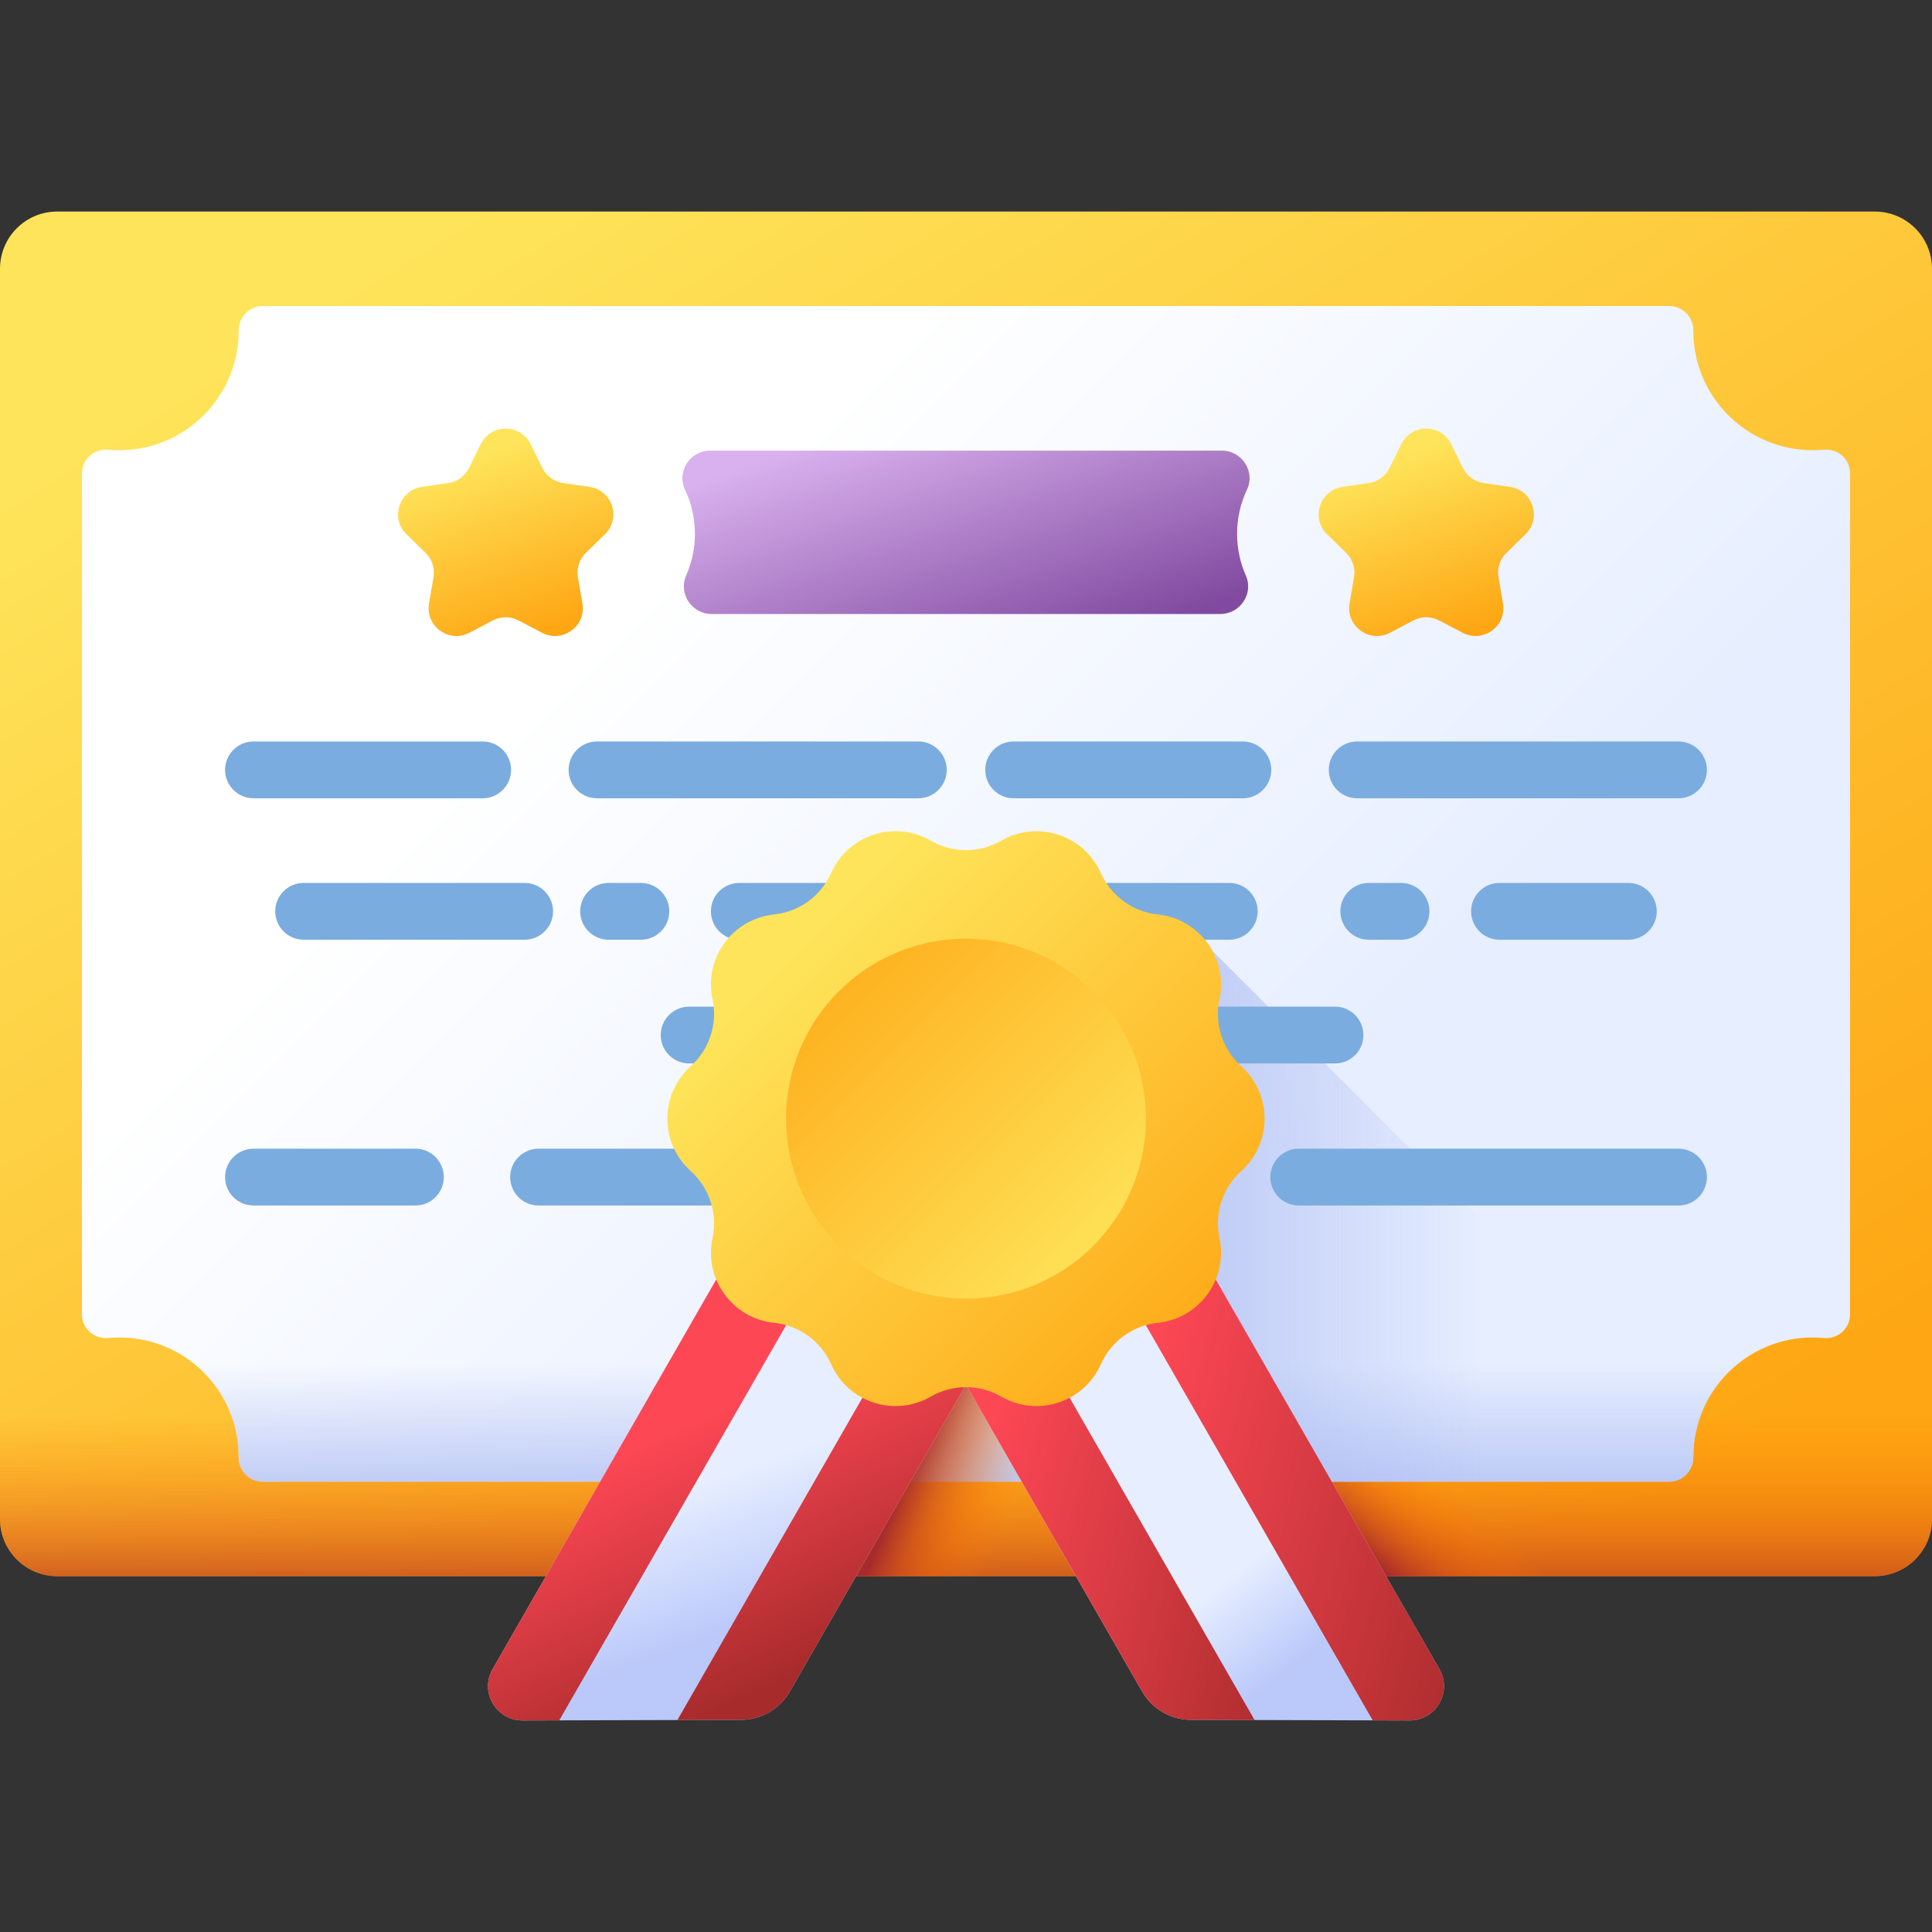 <svg width="32" height="32" viewBox="0 0 32 32" fill="none" xmlns="http://www.w3.org/2000/svg">
<rect x="0" y="0" width="32" height="32" fill="#333333" stroke="none"/>
<g clip-path="url(#clip0_88_27753)">
<path d="M31.053 26.106H0.947C0.424 26.106 0 25.682 0 25.159V4.452C0 3.928 0.424 3.504 0.947 3.504H31.053C31.576 3.504 32 3.928 32 4.452V25.159C32 25.682 31.576 26.106 31.053 26.106Z" fill="url(#paint0_linear_88_27753)"/>
<path d="M0 16.849V25.159C0 25.682 0.424 26.106 0.947 26.106H31.053C31.576 26.106 32 25.682 32 25.159V16.849H0Z" fill="url(#paint1_linear_88_27753)"/>
<path d="M21.239 23.307H28.11V26.106H21.239V23.307Z" fill="url(#paint2_linear_88_27753)"/>
<path d="M30.024 7.457C28.932 7.457 28.047 6.572 28.047 5.481C28.047 5.479 28.047 5.478 28.047 5.476C28.048 5.253 27.872 5.069 27.649 5.069H4.351C4.128 5.069 3.952 5.253 3.953 5.476V5.481C3.953 6.572 3.068 7.457 1.977 7.457C1.915 7.457 1.854 7.454 1.793 7.449C1.561 7.427 1.358 7.603 1.358 7.836V21.774C1.358 22.007 1.561 22.183 1.793 22.162C1.854 22.156 1.915 22.153 1.977 22.153C3.068 22.153 3.953 23.038 3.953 24.13V24.134C3.952 24.357 4.128 24.541 4.351 24.541H27.649C27.872 24.541 28.047 24.357 28.047 24.134C28.047 24.133 28.047 24.131 28.047 24.13C28.047 23.038 28.932 22.153 30.023 22.153C30.085 22.153 30.146 22.156 30.206 22.162C30.439 22.183 30.642 22.007 30.642 21.774V7.836C30.642 7.603 30.439 7.427 30.206 7.449C30.146 7.454 30.085 7.457 30.024 7.457Z" fill="url(#paint3_linear_88_27753)"/>
<path d="M1.358 16.849V21.774C1.358 22.007 1.561 22.183 1.793 22.162C1.854 22.156 1.915 22.153 1.977 22.153C3.068 22.153 3.953 23.038 3.953 24.13V24.134C3.952 24.357 4.128 24.541 4.351 24.541H27.649C27.872 24.541 28.047 24.357 28.047 24.134C28.047 24.132 28.047 24.131 28.047 24.13C28.047 23.038 28.932 22.153 30.023 22.153C30.085 22.153 30.146 22.156 30.206 22.162C30.439 22.183 30.642 22.007 30.642 21.774V16.849H1.358Z" fill="url(#paint4_linear_88_27753)"/>
<path d="M20.016 24.541H27.649C27.872 24.541 28.047 24.357 28.047 24.134C28.047 24.133 28.047 24.131 28.047 24.13C28.047 24 28.06 23.874 28.084 23.752L20.016 15.684V24.541Z" fill="url(#paint5_linear_88_27753)"/>
<path d="M13.344 22.481H18.656V26.106H13.344V22.481Z" fill="url(#paint6_linear_88_27753)"/>
<path d="M15.21 16.673H11.414C11.154 16.673 10.944 16.884 10.944 17.144C10.944 17.404 11.154 17.614 11.414 17.614H15.21C15.47 17.614 15.681 17.404 15.681 17.144C15.681 16.884 15.47 16.673 15.21 16.673Z" fill="#7BACDF"/>
<path d="M5.03 14.624C4.77 14.624 4.559 14.834 4.559 15.094C4.559 15.354 4.77 15.565 5.03 15.565H8.689C8.949 15.565 9.16 15.354 9.16 15.094C9.16 14.834 8.949 14.624 8.689 14.624H5.03Z" fill="#7BACDF"/>
<path d="M14.379 15.565C14.639 15.565 14.85 15.354 14.85 15.094C14.85 14.834 14.639 14.624 14.379 14.624H12.246C11.986 14.624 11.775 14.834 11.775 15.094C11.775 15.354 11.986 15.565 12.246 15.565H14.379Z" fill="#7BACDF"/>
<path d="M10.614 15.565C10.874 15.565 11.085 15.354 11.085 15.094C11.085 14.834 10.874 14.624 10.614 14.624H10.081C9.821 14.624 9.61 14.834 9.61 15.094C9.61 15.354 9.821 15.565 10.081 15.565H10.614Z" fill="#7BACDF"/>
<path d="M15.21 12.281H9.888C9.628 12.281 9.418 12.492 9.418 12.752C9.418 13.011 9.628 13.222 9.888 13.222H15.21C15.47 13.222 15.681 13.011 15.681 12.752C15.681 12.492 15.47 12.281 15.21 12.281Z" fill="#7BACDF"/>
<path d="M4.199 13.222H7.995C8.255 13.222 8.465 13.011 8.465 12.752C8.465 12.492 8.255 12.281 7.995 12.281H4.199C3.939 12.281 3.728 12.492 3.728 12.752C3.728 13.011 3.939 13.222 4.199 13.222Z" fill="#7BACDF"/>
<path d="M6.881 19.026H4.199C3.939 19.026 3.728 19.237 3.728 19.497C3.728 19.757 3.939 19.967 4.199 19.967H6.881C7.14 19.967 7.351 19.757 7.351 19.497C7.351 19.237 7.14 19.026 6.881 19.026Z" fill="#7BACDF"/>
<path d="M15.21 19.026H8.921C8.661 19.026 8.45 19.237 8.45 19.497C8.45 19.757 8.661 19.967 8.921 19.967H15.21C15.47 19.967 15.681 19.757 15.681 19.497C15.681 19.237 15.47 19.026 15.21 19.026Z" fill="#7BACDF"/>
<path d="M16.789 16.673C16.529 16.673 16.319 16.884 16.319 17.144C16.319 17.404 16.529 17.614 16.789 17.614H22.112C22.372 17.614 22.582 17.404 22.582 17.144C22.582 16.884 22.372 16.673 22.112 16.673H16.789Z" fill="#7BACDF"/>
<path d="M16.701 15.565H20.36C20.62 15.565 20.831 15.354 20.831 15.094C20.831 14.834 20.62 14.624 20.36 14.624H16.701C16.441 14.624 16.23 14.834 16.23 15.094C16.23 15.354 16.441 15.565 16.701 15.565Z" fill="#7BACDF"/>
<path d="M24.837 14.624C24.577 14.624 24.366 14.834 24.366 15.094C24.366 15.354 24.577 15.565 24.837 15.565H26.97C27.23 15.565 27.441 15.354 27.441 15.094C27.441 14.834 27.23 14.624 26.97 14.624H24.837Z" fill="#7BACDF"/>
<path d="M23.205 15.565C23.465 15.565 23.676 15.354 23.676 15.094C23.676 14.834 23.465 14.624 23.205 14.624H22.672C22.412 14.624 22.201 14.834 22.201 15.094C22.201 15.354 22.412 15.565 22.672 15.565H23.205Z" fill="#7BACDF"/>
<path d="M22.009 12.752C22.009 13.011 22.219 13.222 22.479 13.222H27.801C28.061 13.222 28.272 13.011 28.272 12.752C28.272 12.492 28.061 12.281 27.801 12.281H22.479C22.219 12.281 22.009 12.492 22.009 12.752Z" fill="#7BACDF"/>
<path d="M16.789 13.222H20.585C20.845 13.222 21.056 13.011 21.056 12.752C21.056 12.492 20.845 12.281 20.585 12.281H16.789C16.529 12.281 16.319 12.492 16.319 12.752C16.319 13.011 16.529 13.222 16.789 13.222Z" fill="#7BACDF"/>
<path d="M19.471 19.026H16.789C16.529 19.026 16.319 19.237 16.319 19.497C16.319 19.757 16.529 19.967 16.789 19.967H19.471C19.731 19.967 19.942 19.757 19.942 19.497C19.942 19.237 19.731 19.026 19.471 19.026Z" fill="#7BACDF"/>
<path d="M27.801 19.026H21.511C21.252 19.026 21.041 19.237 21.041 19.497C21.041 19.757 21.252 19.967 21.511 19.967H27.801C28.061 19.967 28.272 19.757 28.272 19.497C28.272 19.237 28.061 19.026 27.801 19.026Z" fill="#7BACDF"/>
<path d="M23.347 28.496L19.728 28.486C19.393 28.486 19.083 28.306 18.916 28.015L16 22.934L19.864 20.717L23.841 27.645C24.058 28.024 23.784 28.497 23.347 28.496Z" fill="url(#paint7_linear_88_27753)"/>
<path d="M17.197 22.247L16 22.934L18.916 28.015C19.083 28.306 19.393 28.486 19.728 28.486L20.78 28.489L17.197 22.247Z" fill="url(#paint8_linear_88_27753)"/>
<path d="M18.666 21.404L22.736 28.494L23.347 28.496C23.784 28.497 24.058 28.024 23.841 27.645L19.864 20.717L18.666 21.404Z" fill="url(#paint9_linear_88_27753)"/>
<path d="M8.653 28.496L12.272 28.486C12.607 28.486 12.917 28.306 13.084 28.015L16 22.934L12.136 20.717L8.159 27.645C7.942 28.024 8.216 28.497 8.653 28.496Z" fill="url(#paint10_linear_88_27753)"/>
<path d="M14.803 22.247L11.22 28.489L12.271 28.486C12.607 28.486 12.917 28.306 13.084 28.015L16 22.934L14.803 22.247Z" fill="url(#paint11_linear_88_27753)"/>
<path d="M12.136 20.717L8.159 27.645C7.942 28.024 8.216 28.497 8.653 28.496L9.263 28.494L13.334 21.404L12.136 20.717Z" fill="url(#paint12_linear_88_27753)"/>
<path d="M20.561 19.395L20.558 19.397C20.249 19.676 20.112 20.098 20.198 20.505L20.199 20.508C20.342 21.185 19.868 21.837 19.179 21.91L19.177 21.91C18.763 21.954 18.403 22.215 18.234 22.596C17.952 23.23 17.184 23.479 16.584 23.132L16.584 23.132C16.222 22.924 15.777 22.924 15.416 23.132L15.416 23.132C14.816 23.479 14.048 23.229 13.766 22.596V22.596C13.597 22.215 13.237 21.954 12.822 21.91L12.82 21.91C12.132 21.837 11.658 21.185 11.801 20.508L11.802 20.505C11.888 20.098 11.751 19.676 11.441 19.397L11.439 19.395C10.925 18.931 10.925 18.125 11.439 17.662L11.441 17.66C11.751 17.381 11.888 16.959 11.802 16.551L11.801 16.549C11.658 15.871 12.132 15.219 12.82 15.147L12.822 15.146C13.237 15.103 13.597 14.841 13.766 14.46C14.048 13.827 14.816 13.578 15.416 13.924L15.416 13.924C15.777 14.133 16.222 14.133 16.584 13.924L16.584 13.924C17.184 13.578 17.952 13.827 18.233 14.46C18.403 14.841 18.763 15.103 19.177 15.146L19.179 15.147C19.868 15.219 20.342 15.872 20.199 16.549L20.198 16.552C20.112 16.959 20.249 17.381 20.558 17.66L20.561 17.662C21.074 18.125 21.074 18.931 20.561 19.395Z" fill="url(#paint13_linear_88_27753)"/>
<path d="M16 21.509C17.646 21.509 18.98 20.174 18.98 18.528C18.98 16.882 17.646 15.548 16 15.548C14.354 15.548 13.02 16.882 13.02 18.528C13.02 20.174 14.354 21.509 16 21.509Z" fill="url(#paint14_linear_88_27753)"/>
<path d="M20.49 8.841C20.49 8.58 20.549 8.332 20.654 8.11C20.796 7.81 20.57 7.464 20.238 7.464H11.762C11.43 7.464 11.204 7.81 11.346 8.11C11.451 8.332 11.51 8.58 11.51 8.841C11.51 9.087 11.458 9.321 11.365 9.532C11.232 9.833 11.46 10.17 11.789 10.17H20.211C20.54 10.17 20.768 9.833 20.635 9.532C20.542 9.321 20.49 9.087 20.49 8.841Z" fill="url(#paint15_linear_88_27753)"/>
<path d="M8.789 7.356L8.983 7.75C9.05 7.885 9.18 7.98 9.33 8.001L9.764 8.064C10.142 8.119 10.292 8.583 10.019 8.85L9.705 9.156C9.596 9.261 9.547 9.414 9.572 9.563L9.647 9.995C9.711 10.371 9.316 10.658 8.979 10.481L8.59 10.277C8.456 10.206 8.296 10.206 8.162 10.277L7.774 10.481C7.436 10.658 7.041 10.371 7.106 9.995L7.18 9.563C7.206 9.414 7.156 9.261 7.048 9.156L6.733 8.85C6.46 8.583 6.611 8.119 6.989 8.064L7.423 8.001C7.573 7.98 7.702 7.885 7.769 7.75L7.963 7.356C8.133 7.014 8.62 7.014 8.789 7.356Z" fill="url(#paint16_linear_88_27753)"/>
<path d="M24.036 7.356L24.23 7.75C24.297 7.885 24.427 7.98 24.577 8.001L25.011 8.064C25.389 8.119 25.539 8.583 25.266 8.85L24.952 9.156C24.843 9.261 24.794 9.414 24.82 9.563L24.894 9.995C24.958 10.371 24.564 10.658 24.226 10.481L23.837 10.277C23.703 10.206 23.543 10.206 23.409 10.277L23.021 10.481C22.683 10.658 22.288 10.371 22.353 9.995L22.427 9.563C22.453 9.414 22.403 9.261 22.295 9.156L21.981 8.85C21.707 8.583 21.858 8.119 22.236 8.064L22.67 8.001C22.82 7.98 22.949 7.885 23.016 7.75L23.21 7.356C23.38 7.014 23.867 7.014 24.036 7.356Z" fill="url(#paint17_linear_88_27753)"/>
</g>
<defs>
<linearGradient id="paint0_linear_88_27753" x1="8.655" y1="2.912" x2="23.651" y2="27.194" gradientUnits="userSpaceOnUse">
<stop stop-color="#FEE45A"/>
<stop offset="1" stop-color="#FEA613"/>
</linearGradient>
<linearGradient id="paint1_linear_88_27753" x1="16" y1="23.437" x2="16" y2="26.92" gradientUnits="userSpaceOnUse">
<stop stop-color="#FE7701" stop-opacity="0"/>
<stop offset="0.185" stop-color="#F87204" stop-opacity="0.185"/>
<stop offset="0.431" stop-color="#E7630C" stop-opacity="0.431"/>
<stop offset="0.711" stop-color="#CB4B19" stop-opacity="0.711"/>
<stop offset="1" stop-color="#A72B2B"/>
</linearGradient>
<linearGradient id="paint2_linear_88_27753" x1="24.43" y1="24.99" x2="23.27" y2="26.339" gradientUnits="userSpaceOnUse">
<stop stop-color="#FE7701" stop-opacity="0"/>
<stop offset="0.185" stop-color="#F87204" stop-opacity="0.185"/>
<stop offset="0.431" stop-color="#E7630C" stop-opacity="0.431"/>
<stop offset="0.711" stop-color="#CB4B19" stop-opacity="0.711"/>
<stop offset="1" stop-color="#A72B2B"/>
</linearGradient>
<linearGradient id="paint3_linear_88_27753" x1="10.766" y1="9.571" x2="20.844" y2="19.649" gradientUnits="userSpaceOnUse">
<stop stop-color="white"/>
<stop offset="1" stop-color="#E6EEFF"/>
</linearGradient>
<linearGradient id="paint4_linear_88_27753" x1="16" y1="22.59" x2="16" y2="25.603" gradientUnits="userSpaceOnUse">
<stop stop-color="#A7B7F1" stop-opacity="0"/>
<stop offset="1" stop-color="#A7B7F1"/>
</linearGradient>
<linearGradient id="paint5_linear_88_27753" x1="24.554" y1="20.112" x2="17.146" y2="20.112" gradientUnits="userSpaceOnUse">
<stop stop-color="#A7B7F1" stop-opacity="0"/>
<stop offset="1" stop-color="#A7B7F1"/>
</linearGradient>
<linearGradient id="paint6_linear_88_27753" x1="16.897" y1="24.645" x2="15.172" y2="23.97" gradientUnits="userSpaceOnUse">
<stop stop-color="#FE7701" stop-opacity="0"/>
<stop offset="0.185" stop-color="#F87204" stop-opacity="0.185"/>
<stop offset="0.431" stop-color="#E7630C" stop-opacity="0.431"/>
<stop offset="0.711" stop-color="#CB4B19" stop-opacity="0.711"/>
<stop offset="1" stop-color="#A72B2B"/>
</linearGradient>
<linearGradient id="paint7_linear_88_27753" x1="20.616" y1="25.94" x2="21.745" y2="27.383" gradientUnits="userSpaceOnUse">
<stop stop-color="#E6EEFF"/>
<stop offset="1" stop-color="#BAC8FA"/>
</linearGradient>
<linearGradient id="paint8_linear_88_27753" x1="16.093" y1="24.73" x2="22.115" y2="26.358" gradientUnits="userSpaceOnUse">
<stop stop-color="#FD4755"/>
<stop offset="1" stop-color="#A72B2B"/>
</linearGradient>
<linearGradient id="paint9_linear_88_27753" x1="18.646" y1="23.875" x2="25.389" y2="25.698" gradientUnits="userSpaceOnUse">
<stop stop-color="#FD4755"/>
<stop offset="1" stop-color="#A72B2B"/>
</linearGradient>
<linearGradient id="paint10_linear_88_27753" x1="11.705" y1="24.546" x2="12.552" y2="26.899" gradientUnits="userSpaceOnUse">
<stop stop-color="#E6EEFF"/>
<stop offset="1" stop-color="#BAC8FA"/>
</linearGradient>
<linearGradient id="paint11_linear_88_27753" x1="12.377" y1="23.107" x2="14.322" y2="27.216" gradientUnits="userSpaceOnUse">
<stop stop-color="#FD4755"/>
<stop offset="1" stop-color="#A72B2B"/>
</linearGradient>
<linearGradient id="paint12_linear_88_27753" x1="10.386" y1="24.049" x2="12.331" y2="28.159" gradientUnits="userSpaceOnUse">
<stop stop-color="#FD4755"/>
<stop offset="1" stop-color="#A72B2B"/>
</linearGradient>
<linearGradient id="paint13_linear_88_27753" x1="13.176" y1="15.705" x2="20.303" y2="22.832" gradientUnits="userSpaceOnUse">
<stop stop-color="#FEE45A"/>
<stop offset="1" stop-color="#FEA613"/>
</linearGradient>
<linearGradient id="paint14_linear_88_27753" x1="18.51" y1="21.038" x2="12.723" y2="15.252" gradientUnits="userSpaceOnUse">
<stop stop-color="#FEE45A"/>
<stop offset="1" stop-color="#FEA613"/>
</linearGradient>
<linearGradient id="paint15_linear_88_27753" x1="15.266" y1="6.699" x2="16.835" y2="11.154" gradientUnits="userSpaceOnUse">
<stop stop-color="#D9B1EE"/>
<stop offset="1" stop-color="#814AA0"/>
</linearGradient>
<linearGradient id="paint16_linear_88_27753" x1="8.006" y1="7.529" x2="9.039" y2="10.463" gradientUnits="userSpaceOnUse">
<stop stop-color="#FEE45A"/>
<stop offset="1" stop-color="#FEA613"/>
</linearGradient>
<linearGradient id="paint17_linear_88_27753" x1="23.253" y1="7.529" x2="24.286" y2="10.463" gradientUnits="userSpaceOnUse">
<stop stop-color="#FEE45A"/>
<stop offset="1" stop-color="#FEA613"/>
</linearGradient>
<clipPath id="clip0_88_27753">
<rect width="32" height="32" fill="white"/>
</clipPath>
</defs>
</svg>
